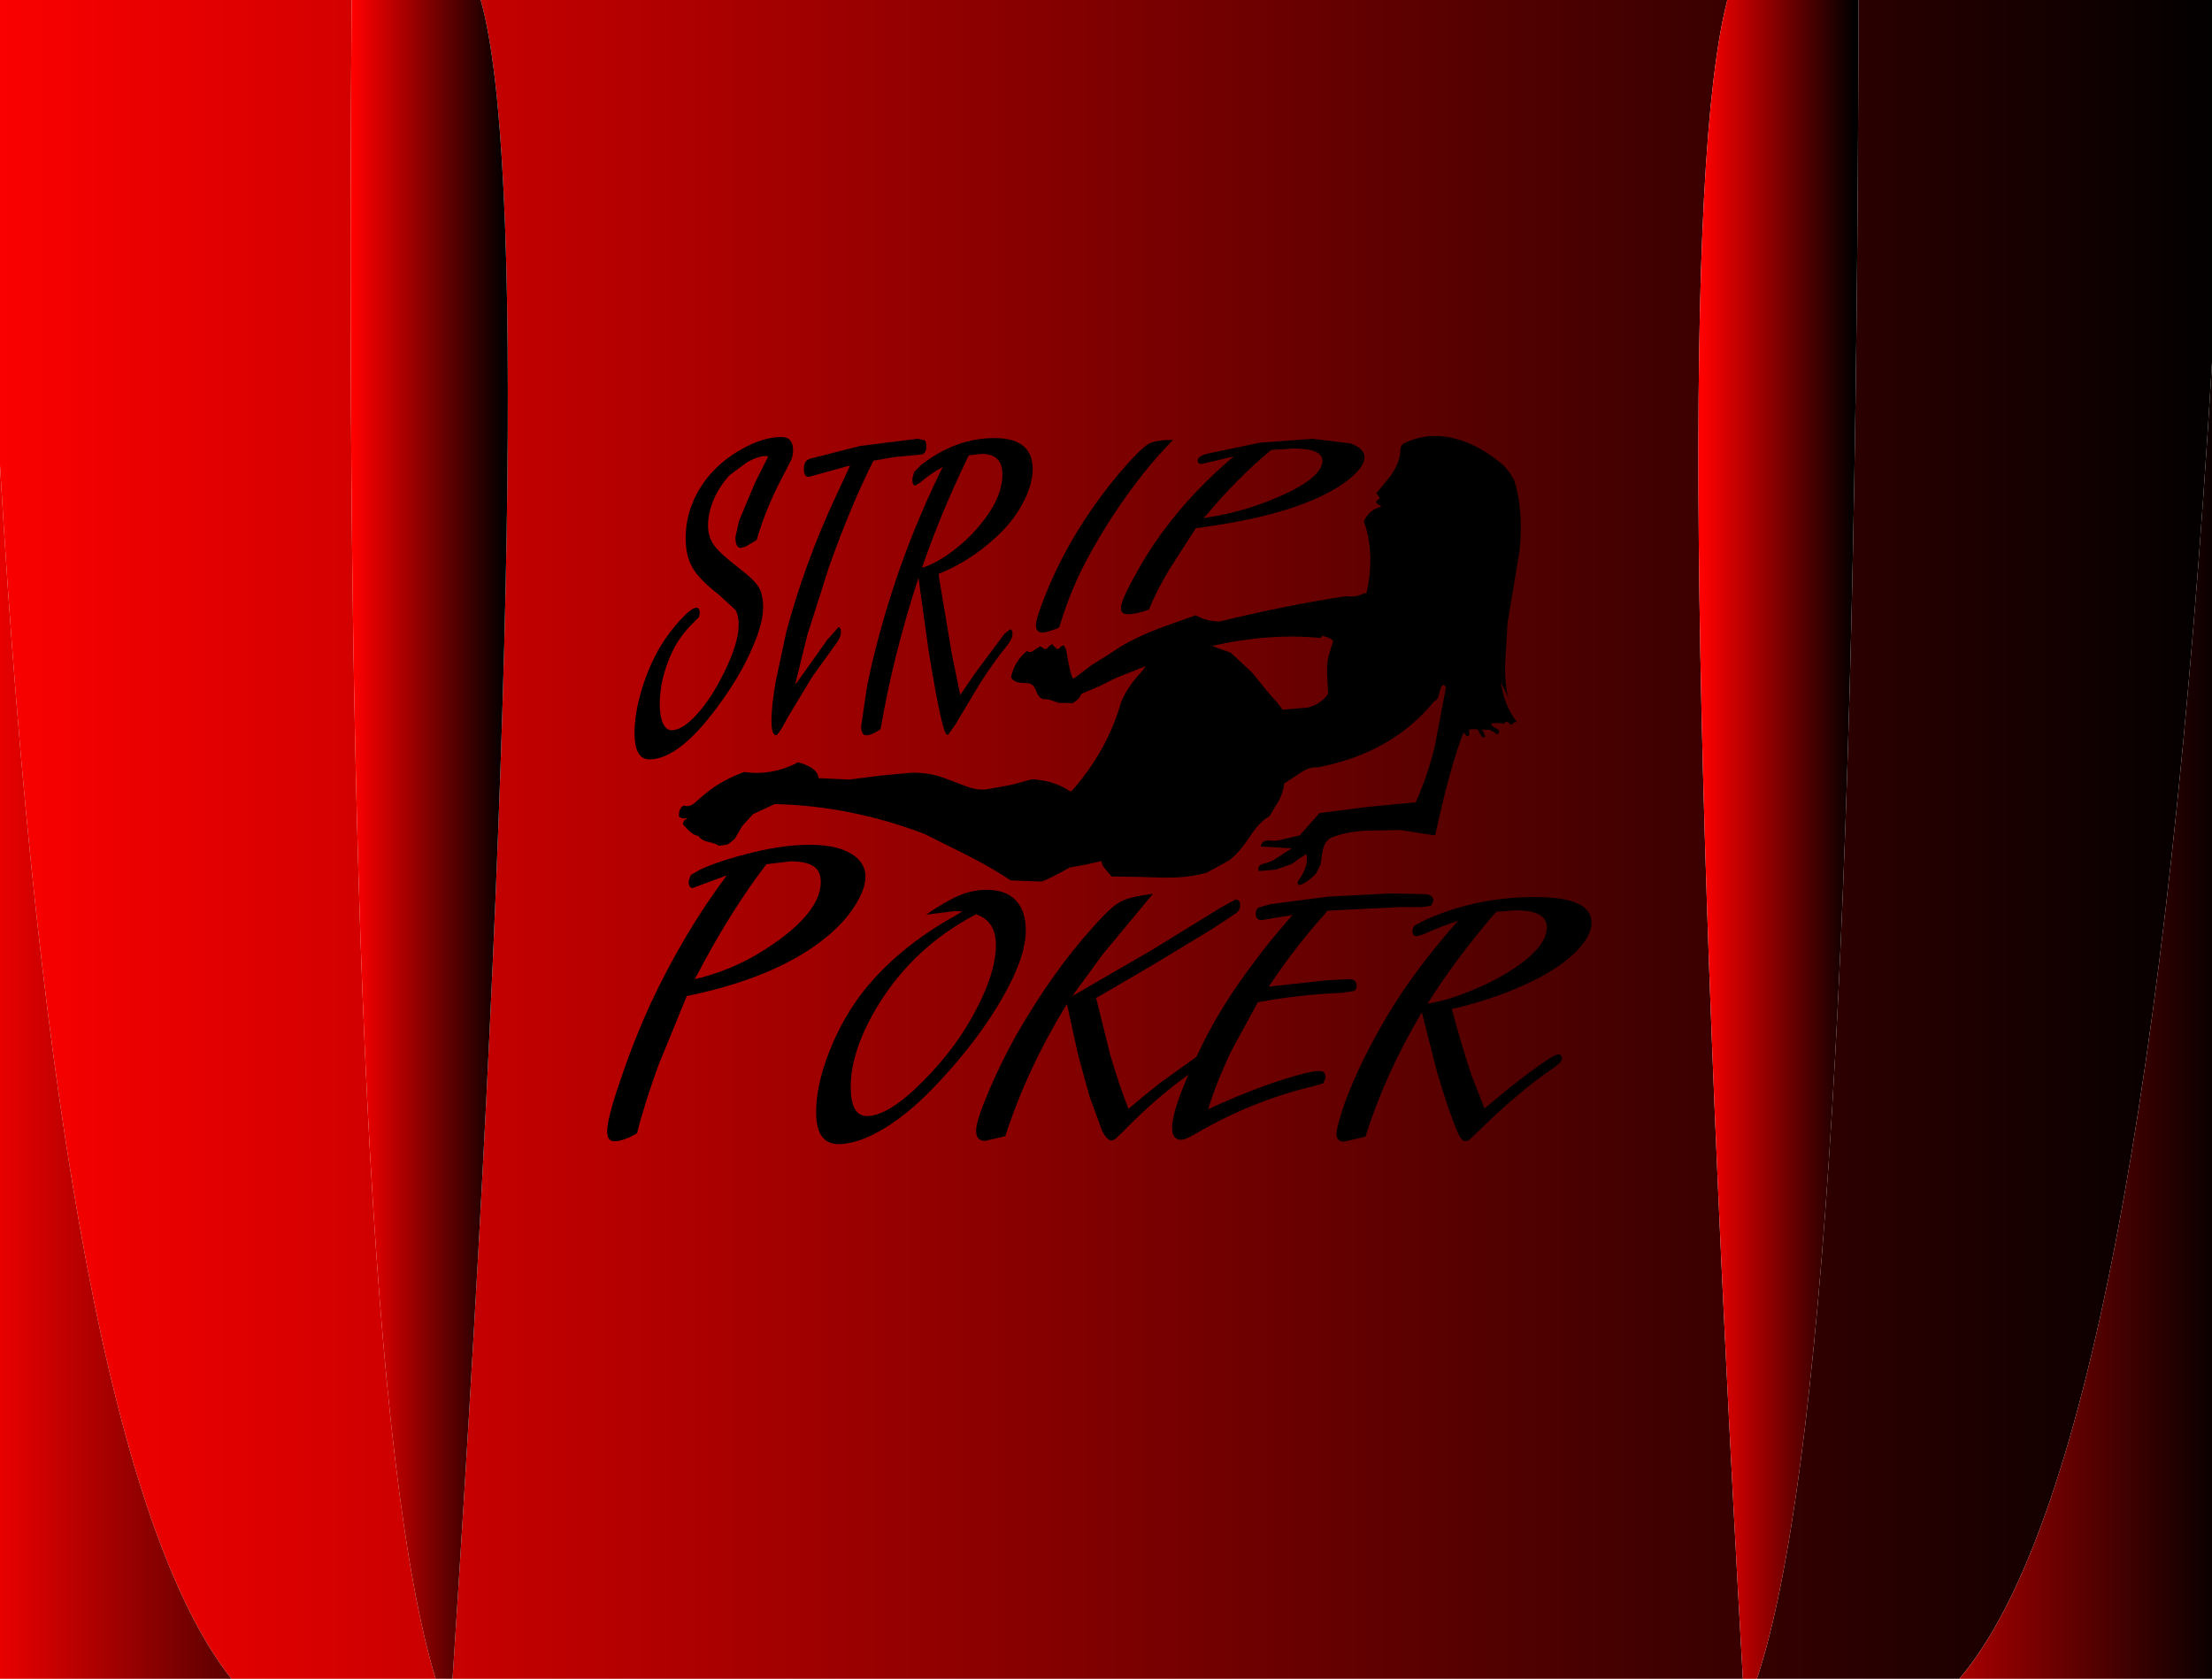 <?xml version="1.0" encoding="UTF-8" standalone="no"?>
<svg xmlns:xlink="http://www.w3.org/1999/xlink" height="233.0px" width="306.95px" xmlns="http://www.w3.org/2000/svg">
  <g transform="matrix(1.0, 0.0, 0.0, 1.0, 153.95, 117.0)">
    <path d="M85.75 -117.0 Q76.75 -82.55 87.9 116.0 L-91.15 116.0 Q-78.1 -84.7 -87.25 -117.0 L85.75 -117.0 M89.85 116.0 Q103.65 74.65 103.95 -117.0 L153.0 -117.0 153.0 -66.65 Q143.9 85.45 117.95 116.0 L89.85 116.0 M-153.95 -52.4 L-153.95 -117.0 -105.15 -117.0 Q-106.6 73.1 -93.5 116.0 L-121.85 116.0 Q-145.85 85.6 -153.95 -52.4" fill="url(#gradient0)" fill-rule="evenodd" stroke="none"/>
    <path d="M85.75 -117.0 L103.95 -117.0 Q103.65 74.65 89.85 116.0 L87.9 116.0 Q76.75 -82.55 85.75 -117.0" fill="url(#gradient1)" fill-rule="evenodd" stroke="none"/>
    <path d="M153.0 -66.65 L153.0 116.0 117.95 116.0 Q143.9 85.45 153.0 -66.65" fill="url(#gradient2)" fill-rule="evenodd" stroke="none"/>
    <path d="M-105.15 -117.0 L-87.25 -117.0 Q-78.1 -84.7 -91.15 116.0 L-93.5 116.0 Q-106.6 73.1 -105.15 -117.0" fill="url(#gradient3)" fill-rule="evenodd" stroke="none"/>
    <path d="M-153.95 -52.4 Q-145.85 85.6 -121.85 116.0 L-153.95 116.0 -153.95 -52.4" fill="url(#gradient4)" fill-rule="evenodd" stroke="none"/>
    <path d="M-45.4 -50.75 Q-47.7 -46.4 -48.95 -42.05 L-49.2 -41.9 -50.45 -41.15 -51.15 -40.95 Q-51.9 -40.95 -51.9 -42.45 L-51.4 -44.7 -49.2 -49.95 -47.35 -53.65 -47.7 -53.7 Q-48.7 -53.7 -50.2 -52.9 L-52.7 -51.05 Q-54.05 -49.6 -54.9 -47.7 -55.7 -45.8 -55.7 -44.05 -55.7 -42.7 -55.05 -41.6 -54.4 -40.55 -52.65 -39.15 L-50.35 -37.3 Q-49.1 -36.3 -48.55 -35.3 -48.05 -34.3 -48.05 -32.75 -48.05 -30.5 -49.5 -27.2 -50.9 -23.85 -53.45 -20.2 -59.4 -11.6 -63.85 -11.6 -65.9 -11.6 -65.9 -15.3 -65.9 -17.95 -64.9 -21.3 -63.9 -24.6 -62.3 -27.3 -61.05 -29.35 -59.5 -31.0 -58.0 -32.65 -57.3 -32.65 -56.85 -32.65 -56.85 -31.9 L-56.95 -31.35 -57.75 -30.55 Q-59.65 -28.7 -60.7 -26.45 -62.4 -22.8 -62.4 -19.25 -62.4 -17.6 -61.95 -16.6 -61.5 -15.65 -60.75 -15.65 -59.25 -15.65 -57.25 -17.85 -55.25 -20.05 -53.5 -23.6 -51.45 -27.7 -51.45 -30.3 -51.45 -31.6 -51.9 -32.35 L-54.25 -34.5 Q-56.9 -36.55 -57.85 -38.2 -58.8 -39.8 -58.8 -42.3 -58.8 -46.75 -55.95 -50.5 -54.0 -53.0 -51.05 -54.65 -48.05 -56.35 -45.5 -56.35 -43.9 -56.35 -43.9 -54.5 -43.9 -53.8 -44.15 -53.15 L-45.4 -50.75" fill="#000000" fill-rule="evenodd" stroke="none"/>
    <path d="M-41.5 -53.35 L-34.6 -55.1 -26.65 -56.1 -25.65 -55.9 Q-25.4 -55.7 -25.4 -55.05 -25.4 -53.9 -26.3 -53.9 L-29.95 -53.55 -32.75 -53.05 Q-35.9 -46.8 -38.95 -38.2 L-41.95 -28.75 -43.6 -22.0 -43.1 -22.65 -39.15 -28.2 -37.6 -29.95 Q-37.25 -29.95 -37.25 -29.2 -37.25 -28.6 -37.9 -27.7 L-41.25 -23.05 -44.65 -17.4 -45.3 -16.2 Q-46.05 -14.95 -46.25 -14.95 -46.9 -14.95 -46.9 -17.0 -46.9 -19.0 -46.3 -22.45 L-44.85 -29.25 Q-42.3 -38.85 -37.9 -48.25 L-36.0 -52.35 -36.35 -52.3 -41.75 -50.8 Q-42.4 -50.8 -42.4 -51.95 -42.4 -53.1 -41.5 -53.35" fill="#000000" fill-rule="evenodd" stroke="none"/>
    <path d="M-19.15 -53.85 L-19.55 -53.75 -19.9 -53.0 Q-23.55 -45.4 -26.0 -38.2 -24.25 -38.7 -22.05 -40.3 -19.9 -41.85 -18.2 -43.85 -14.85 -47.75 -14.85 -51.15 -14.85 -54.0 -17.7 -54.0 L-19.15 -53.85 M-33.75 -14.95 Q-34.45 -14.95 -34.45 -16.2 L-33.65 -21.65 Q-32.3 -28.45 -29.7 -36.3 -27.2 -43.8 -23.45 -51.55 L-23.1 -52.2 Q-24.7 -51.35 -26.3 -50.0 L-26.95 -49.6 Q-27.35 -49.6 -27.35 -50.55 L-27.1 -51.5 -26.1 -52.5 Q-21.3 -56.2 -15.95 -56.2 -10.65 -56.2 -10.65 -51.9 -10.65 -49.65 -12.1 -47.0 -13.55 -44.35 -16.0 -42.2 -19.55 -39.0 -23.7 -37.35 L-23.6 -36.55 -21.85 -26.15 -20.7 -20.55 -18.5 -23.75 -14.55 -29.05 -13.8 -29.65 Q-13.45 -29.65 -13.45 -28.95 -13.45 -28.35 -14.2 -27.4 -15.85 -25.4 -17.9 -22.25 L-21.4 -16.4 -22.4 -15.0 Q-22.8 -15.0 -23.1 -16.3 -23.9 -19.25 -25.1 -26.75 L-26.5 -36.8 Q-30.05 -25.9 -31.75 -15.8 -32.95 -14.95 -33.75 -14.95" fill="#000000" fill-rule="evenodd" stroke="none"/>
    <path d="M5.45 -55.4 Q6.5 -55.95 8.85 -55.95 6.85 -53.95 4.8 -51.4 0.2 -45.6 -3.25 -39.1 -5.5 -34.85 -6.95 -29.95 L-7.3 -29.75 Q-8.8 -29.2 -9.25 -29.2 -10.2 -29.2 -10.2 -30.2 -10.2 -31.15 -8.95 -34.25 -5.45 -43.15 1.3 -51.25 4.3 -54.75 5.45 -55.4" fill="#000000" fill-rule="evenodd" stroke="none"/>
    <path d="M25.55 -54.75 L22.45 -54.55 Q17.7 -50.6 13.5 -45.55 L13.05 -45.1 Q17.35 -45.7 21.4 -47.2 29.55 -50.3 29.55 -53.05 29.55 -54.75 25.55 -54.75 M5.5 -32.4 Q3.75 -31.75 2.55 -31.75 1.6 -31.75 1.6 -32.55 1.6 -33.65 3.4 -36.85 5.15 -40.15 7.35 -43.15 11.6 -48.9 17.25 -53.65 L12.8 -52.6 Q12.25 -52.6 12.25 -53.1 12.25 -53.7 13.65 -54.05 L20.85 -55.55 28.15 -56.1 33.45 -55.45 Q35.4 -54.75 35.4 -53.5 35.4 -52.5 34.05 -51.2 32.75 -49.9 30.6 -48.75 24.2 -45.25 12.0 -43.7 L8.3 -37.95 Q6.35 -34.65 5.5 -32.4" fill="#000000" fill-rule="evenodd" stroke="none"/>
    <path d="M6.65 -29.7 L11.95 -31.6 Q13.7 -30.7 15.35 -30.75 24.3 -32.95 32.8 -34.25 34.25 -34.05 35.3 -34.65 L35.65 -34.65 Q36.25 -37.05 36.2 -39.75 36.1 -42.6 35.3 -44.6 35.6 -45.35 36.25 -45.95 37.0 -46.55 37.75 -46.65 L37.25 -47.05 Q36.85 -47.2 37.15 -47.6 37.65 -47.7 37.4 -48.05 L37.05 -48.55 39.05 -51.0 Q40.05 -52.45 40.3 -53.75 L40.4 -54.75 Q40.5 -55.35 40.95 -55.5 44.35 -57.15 48.25 -56.05 51.6 -55.1 54.75 -52.35 L55.5 -51.45 56.15 -50.4 Q57.5 -46.25 56.9 -40.45 L55.25 -30.55 54.9 -24.5 Q54.9 -20.95 55.75 -18.75 L55.15 -20.6 54.3 -22.35 Q54.8 -19.0 56.55 -16.8 L56.15 -16.75 55.85 -16.4 Q55.8 -16.35 55.3 -16.75 54.95 -17.0 54.8 -16.55 53.7 -16.75 52.95 -16.55 53.0 -16.2 53.75 -15.85 54.35 -15.55 53.85 -15.05 L52.85 -15.7 51.65 -15.75 51.95 -15.3 52.15 -14.8 Q51.95 -14.55 51.65 -14.8 L51.3 -15.35 Q51.25 -15.8 50.75 -15.8 L49.9 -15.75 49.95 -15.2 Q50.0 -14.85 49.6 -14.8 L49.4 -15.05 49.15 -15.35 Q47.35 -10.9 45.2 -1.05 L40.3 -1.8 35.35 -1.7 Q32.7 -1.5 30.8 -0.75 29.7 -0.2 29.5 1.6 L29.3 3.0 28.7 4.2 Q27.5 5.5 26.4 5.85 25.85 5.7 26.4 4.95 27.65 3.2 27.35 1.55 L26.35 2.15 25.35 2.9 23.1 3.7 20.7 3.9 Q20.5 3.15 21.3 2.9 L22.0 2.7 22.65 2.45 25.3 0.75 21.0 0.5 Q21.1 -0.35 22.1 -0.35 L22.9 -0.3 23.65 -0.4 26.4 -1.05 29.15 -4.15 35.8 -5.0 42.5 -5.65 Q44.05 -9.0 45.15 -13.4 L46.7 -21.6 Q46.45 -22.1 46.2 -21.85 45.95 -21.65 45.75 -20.7 45.6 -19.85 45.05 -19.65 39.25 -12.5 28.95 -10.5 27.75 -10.6 26.45 -9.7 L24.25 -8.25 Q24.15 -7.1 23.5 -5.85 L22.2 -3.7 Q20.85 -3.0 19.4 -0.75 17.8 1.6 16.55 2.45 L13.55 4.1 Q10.95 4.9 7.1 4.8 L3.75 4.7 0.3 4.65 -0.55 3.65 Q-1.1 3.05 -1.1 2.5 L-3.25 3.0 -5.5 3.4 Q-8.25 4.95 -9.4 5.35 L-13.7 5.2 Q-16.05 3.6 -19.55 1.8 L-25.65 -1.25 Q-35.9 -5.15 -46.45 -5.4 L-49.45 -4.0 -50.95 -2.35 -52.0 -0.55 -52.95 0.2 -54.2 0.4 Q-54.55 0.1 -55.65 -0.15 -56.65 -0.35 -57.05 -1.0 -57.45 -0.95 -58.25 -1.6 L-58.7 -2.05 -59.2 -2.6 -59.05 -3.1 -58.55 -3.4 -59.15 -3.4 Q-59.55 -3.45 -59.75 -3.7 -59.75 -4.9 -59.05 -5.2 -58.25 -4.9 -57.4 -5.7 L-55.95 -6.95 Q-53.7 -8.75 -50.7 -9.85 -46.8 -9.3 -43.2 -11.2 -40.8 -10.55 -40.4 -9.3 L-40.4 -9.0 -36.1 -8.8 -31.8 -9.35 -27.5 -9.75 Q-25.15 -9.8 -23.15 -9.1 L-20.1 -7.95 Q-18.25 -7.2 -16.75 -7.5 L-13.7 -8.05 -10.7 -8.85 Q-7.65 -8.65 -5.5 -7.2 L-5.25 -7.2 Q-0.25 -12.85 1.65 -19.65 2.7 -21.95 4.45 -23.75 L5.05 -24.55 0.9 -22.9 -1.5 -21.7 -3.9 -20.7 Q-4.1 -20.0 -5.1 -19.4 L-7.1 -19.45 Q-8.5 -20.05 -9.15 -19.95 -9.8 -20.1 -10.15 -21.05 -10.5 -22.0 -11.1 -22.15 L-12.5 -22.25 Q-13.35 -22.4 -13.65 -23.0 -13.2 -25.2 -11.45 -26.65 -10.9 -26.3 -10.4 -26.8 L-9.6 -27.3 -9.15 -27.0 Q-8.9 -26.8 -8.65 -27.0 L-8.35 -27.35 -7.95 -27.6 -7.5 -27.1 Q-7.2 -26.8 -6.95 -27.0 L-6.7 -27.3 -6.35 -27.45 -6.0 -26.85 Q-5.5 -23.65 -5.1 -22.85 L-4.9 -22.85 -2.45 -24.7 0.1 -26.3 1.55 -27.25 Q3.7 -28.55 6.65 -29.7 M15.05 -27.05 L16.85 -26.4 19.75 -23.7 22.2 -20.7 23.15 -19.65 24.05 -18.5 27.55 -18.8 Q29.4 -19.3 30.35 -20.7 L30.2 -23.45 Q30.15 -25.05 30.45 -26.1 L31.05 -28.0 Q30.85 -28.45 29.55 -28.75 L29.3 -28.45 Q22.2 -29.15 14.25 -27.35 L15.05 -27.05" fill="#000000" fill-rule="evenodd" stroke="none"/>
    <path d="M-40.05 5.4 Q-40.05 3.9 -41.05 3.25 -42.05 2.55 -44.25 2.55 L-47.6 2.95 Q-52.6 9.5 -57.1 18.1 L-57.55 18.9 Q-52.95 17.85 -48.7 15.35 -40.05 10.05 -40.05 5.4 M-49.25 1.25 Q-45.05 0.25 -41.55 0.25 -37.95 0.25 -35.9 1.45 -33.85 2.65 -33.85 4.7 -33.85 6.35 -35.25 8.6 -36.6 10.8 -38.9 12.75 -45.75 18.6 -58.65 21.25 L-62.6 30.9 Q-64.65 36.6 -65.55 40.3 -67.45 41.4 -68.7 41.4 -69.7 41.4 -69.7 40.05 -69.7 38.2 -67.8 32.75 -65.95 27.25 -63.6 22.15 -59.1 12.55 -53.1 4.5 L-57.0 5.95 -57.8 6.25 Q-58.4 6.25 -58.4 5.35 L-58.1 4.45 -56.9 3.75 Q-54.2 2.45 -49.25 1.25" fill="#000000" fill-rule="evenodd" stroke="none"/>
    <path d="M-18.5 9.9 L-18.7 10.0 Q-27.0 14.4 -31.9 22.2 -35.9 28.65 -35.9 33.85 -35.9 37.9 -33.65 37.9 -30.65 37.9 -25.85 33.05 -21.05 28.25 -18.25 22.65 -15.75 17.75 -15.75 14.15 -15.75 10.85 -18.5 9.9 M-25.45 9.95 Q-22.6 8.0 -20.75 7.25 -18.95 6.5 -17.0 6.5 -14.4 6.5 -13.0 7.95 -11.6 9.4 -11.6 12.15 -11.6 15.85 -14.85 21.5 -18.1 27.2 -23.5 33.0 -27.35 37.2 -31.05 39.5 -34.8 41.8 -37.6 41.8 -40.7 41.8 -40.7 37.4 -40.7 33.55 -38.85 28.9 -37.0 24.2 -34.0 20.4 -29.15 14.4 -21.4 10.1 L-20.4 9.5 -21.45 9.45 -25.45 9.95" fill="#000000" fill-rule="evenodd" stroke="none"/>
    <path d="M17.65 9.7 L14.15 12.0 6.4 16.7 -1.2 21.15 -1.85 21.5 0.1 29.35 Q1.5 34.1 2.65 36.9 4.5 35.3 7.1 33.25 L12.2 29.6 12.9 29.35 Q13.45 29.35 13.45 29.95 L13.25 30.5 11.85 31.55 Q6.9 34.9 1.7 40.25 L0.75 41.15 0.3 41.3 Q-0.3 41.3 -1.0 40.0 L-2.75 35.2 -4.35 29.4 -5.9 22.35 Q-11.45 31.4 -14.45 40.7 L-17.25 41.35 Q-18.5 41.35 -18.5 39.95 -18.5 38.6 -16.85 34.7 -15.25 30.85 -12.95 26.7 -7.85 17.8 -2.25 11.65 0.25 8.8 1.55 8.15 2.8 7.45 6.05 7.05 L5.3 7.95 -1.0 15.55 -5.15 21.25 5.9 14.85 15.4 9.0 17.5 7.85 Q18.15 7.85 18.15 8.65 18.15 9.25 17.65 9.7" fill="#000000" fill-rule="evenodd" stroke="none"/>
    <path d="M29.9 9.85 Q25.8 14.4 22.1 19.95 L23.35 19.8 30.25 19.05 33.25 18.9 Q34.3 18.9 34.3 19.8 34.3 20.35 33.95 20.55 L32.3 20.8 Q26.7 21.0 20.6 22.1 L16.9 28.9 Q14.85 33.2 13.7 36.95 17.65 35.1 21.8 33.6 27.4 31.65 29.15 31.65 30.0 31.65 30.0 32.55 L29.7 33.35 28.35 33.75 Q19.9 35.75 12.15 40.25 10.55 41.2 9.95 41.2 8.7 41.2 8.7 39.5 8.7 36.6 12.85 28.05 15.8 22.1 20.3 16.25 22.0 13.9 25.4 10.0 L21.15 10.7 Q20.3 10.7 20.3 9.85 20.3 9.25 20.7 8.95 L22.3 8.5 30.3 7.45 39.05 7.0 43.75 7.1 Q44.95 7.15 44.95 8.0 L44.65 8.7 43.45 8.9 40.25 8.9 30.25 9.4 29.9 9.85" fill="#000000" fill-rule="evenodd" stroke="none"/>
    <path d="M64.75 15.1 Q62.55 17.25 58.95 19.05 53.7 21.65 47.5 23.05 L47.7 23.7 Q48.6 27.2 50.25 32.25 L52.05 36.85 55.25 34.2 Q58.75 31.4 61.15 29.85 62.0 29.35 62.25 29.35 62.8 29.35 62.8 29.95 L62.6 30.45 61.65 31.2 Q59.05 32.95 56.15 35.45 54.0 37.25 50.95 40.25 L49.9 41.25 49.45 41.4 Q48.9 41.4 48.4 40.35 47.15 37.5 45.45 31.75 L43.35 23.5 Q38.15 32.3 35.55 40.75 L32.6 41.45 Q31.5 41.45 31.5 40.4 31.5 39.45 32.7 35.95 34.8 30.3 38.6 23.9 42.25 17.8 47.85 11.4 L48.4 10.8 Q45.95 11.6 43.65 12.65 L42.65 12.95 Q42.05 12.95 42.05 12.2 42.05 11.7 42.45 11.4 L44.0 10.6 Q51.05 7.5 59.05 7.5 66.9 7.5 66.9 11.05 66.9 12.9 64.75 15.1 M56.4 9.35 L53.7 9.55 53.15 10.15 Q47.8 16.45 44.15 22.3 46.75 21.9 49.95 20.6 53.2 19.3 55.7 17.7 60.7 14.5 60.7 11.7 60.7 9.35 56.4 9.35" fill="#000000" fill-rule="evenodd" stroke="none"/>
  </g>
  <defs>
    <linearGradient gradientTransform="matrix(0.193, 0.0, 0.0, 0.156, -1.7, 1.5)" gradientUnits="userSpaceOnUse" id="gradient0" spreadMethod="pad" x1="-819.2" x2="819.2">
      <stop offset="0.0" stop-color="#ff0000"/>
      <stop offset="1.0" stop-color="#000000"/>
    </linearGradient>
    <linearGradient gradientTransform="matrix(0.013, 0.0, 0.0, 0.15, 92.85, -2.7)" gradientUnits="userSpaceOnUse" id="gradient1" spreadMethod="pad" x1="-819.2" x2="819.2">
      <stop offset="0.0" stop-color="#ff0000"/>
      <stop offset="1.0" stop-color="#000000"/>
    </linearGradient>
    <linearGradient gradientTransform="matrix(0.035, 0.0, 0.0, 0.156, 126.9, 1.25)" gradientUnits="userSpaceOnUse" id="gradient2" spreadMethod="pad" x1="-819.2" x2="819.2">
      <stop offset="0.0" stop-color="#ff0000"/>
      <stop offset="1.0" stop-color="#000000"/>
    </linearGradient>
    <linearGradient gradientTransform="matrix(0.013, 0.0, 0.0, 0.15, -94.4, -1.7)" gradientUnits="userSpaceOnUse" id="gradient3" spreadMethod="pad" x1="-819.2" x2="819.2">
      <stop offset="0.0" stop-color="#ff0000"/>
      <stop offset="1.0" stop-color="#000000"/>
    </linearGradient>
    <linearGradient gradientTransform="matrix(0.035, 0.0, 0.0, 0.156, -130.3, 1.7)" gradientUnits="userSpaceOnUse" id="gradient4" spreadMethod="pad" x1="-819.2" x2="819.2">
      <stop offset="0.0" stop-color="#ff0000"/>
      <stop offset="1.0" stop-color="#000000"/>
    </linearGradient>
  </defs>
</svg>

